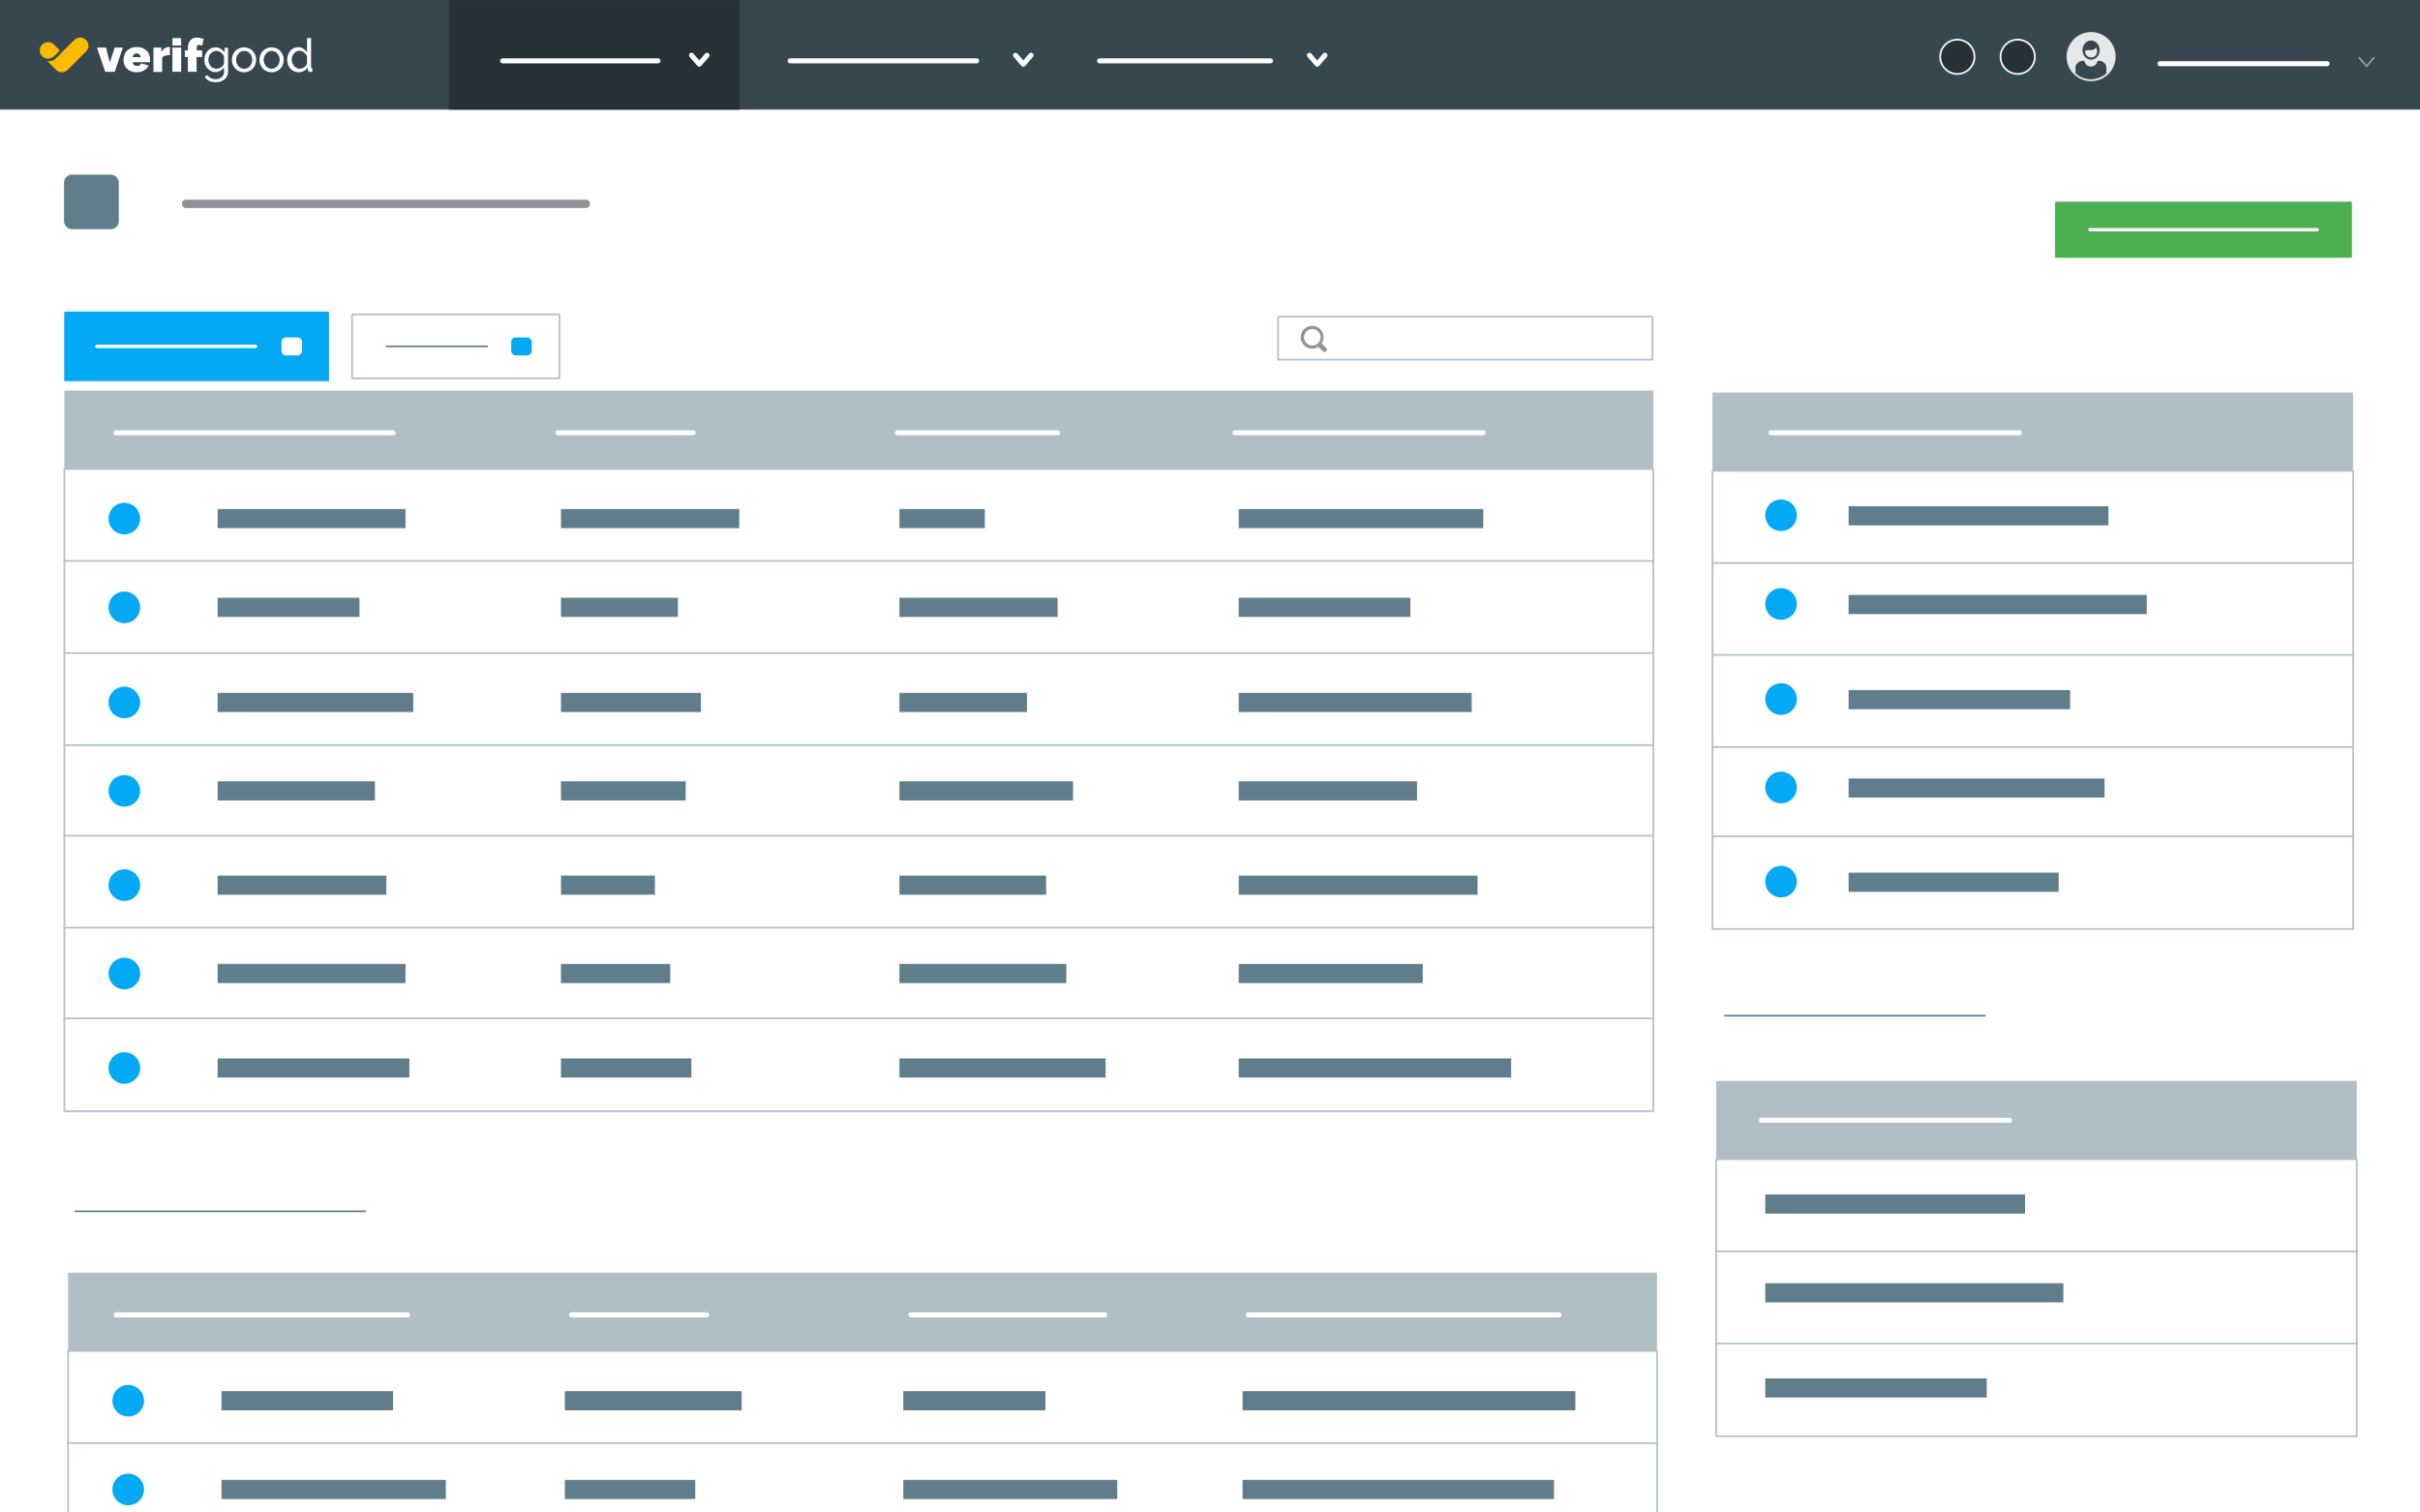 <svg xmlns="http://www.w3.org/2000/svg" xmlns:xlink="http://www.w3.org/1999/xlink" viewBox="0 0 1440 900" xmlns:v="https://vecta.io/nano"><style><![CDATA[.a{clip-path:url(#D)}.b{fill:#fff}.c{stroke-miterlimit:10}.d{stroke:#b0bec5}.e{fill:#607d8b}.f{stroke-linecap:round}.g{stroke-linejoin:round}.h{stroke:#fff}.i{fill:#b0bec5}.j{fill:#03a9f4}.k{stroke-width:3}]]></style><path d="M0 0h1440v900H0z" class="b"/><defs><path id="A" d="M0 0h1440v900H0z"/><path id="B" d="M83.4 418a9.39 9.39 0 0 1-9.4 9.4h0a9.39 9.39 0 0 1-9.4-9.4h0a9.39 9.39 0 0 1 9.4-9.4h0a9.39 9.39 0 0 1 9.4 9.4h0z"/><path id="C" d="M85.7 833.5a9.39 9.39 0 0 1-9.4 9.4h0a9.39 9.39 0 0 1-9.4-9.4h0a9.39 9.39 0 0 1 9.4-9.4h0c5.1 0 9.4 4.2 9.4 9.4h0z"/></defs><clipPath id="D"><use xlink:href="#A"/></clipPath><path d="M0 0h1440v65.2H0z" fill="#37474f" class="a"/><path d="M267.1.1h173v65.2h-173z" fill="#263238" class="a"/><path d="M38.3 232.4h945.5v46.8H38.3z" class="a i"/><g class="b c d"><path d="M38.3 279.1h945.5v55.2H38.3z" class="a"/><path d="M38.3 333.8h945.5V389H38.3z" class="a"/></g><path d="M129.5 355.7h84.4v11.4h-84.4zm0-52.8h111.8v11.4H129.5zm405.7 0H586v11.4h-50.8zm0 52.8h94.1v11.4h-94.1zm201.9-52.8h145.5v11.4H737.1zm0 52.8h102.1v11.4H737.1zm-403.3-52.8h106.1v11.4H333.8zm0 52.8h69.6v11.4h-69.6z" class="a e"/><path d="M1019 233.6h381.2v46.8H1019z" class="a i"/><g class="b c d"><path d="M1019 280.2h381.2v55.2H1019z" class="a"/><path d="M1019 335h381.2v55.2H1019zM38.3 388.6h945.5v55.2H38.3z" class="a"/><path d="M38.3 443.4h945.5v55.2H38.3z" class="a"/></g><path d="M129.5 464.9h93.6v11.4h-93.6zm0-52.6h116.4v11.4H129.5zm405.7 0h75.9v11.4h-75.9zm0 52.6h103.3v11.4H535.2zm201.9-52.6h138.6v11.4H737.1zm0 52.6h106.1v11.4H737.1zm-403.3-52.6h83.3v11.4h-83.3zm0 52.6H408v11.4h-74.2z" class="a e"/><g class="b c d"><path d="M1019 389.7h381.2v55.2H1019z" class="a"/><path d="M1019 444.5h381.2v55.2H1019zM38.3 497.3h945.5v55.2H38.3z" class="a"/><path d="M38.3 552h945.5v55.2H38.3z" class="a"/></g><path d="M129.5 573.6h111.8V585H129.5zm0-52.6h100.4v11.4H129.5zm405.7 0h87.3v11.4h-87.3zm0 52.6h99.3V585h-99.3zM737.1 521h142.1v11.4H737.1zm0 52.6h109.5V585H737.1zM333.8 521h55.9v11.4h-55.9zm0 52.6h65V585h-65z" class="a e"/><path d="M1019 497.6h381.2v55.2H1019z" class="a b c d"/><path d="M195.8 226.8v-40.6s0-.8-.8-.8H39s-.8 0-.8.8v40.6" class="a j"/><g class="a b c d"><path d="M210.1 187.1s-.6 0-.6.7v37.3h123.4v-37.3s0-.7-.6-.7H210.1z"/></g><path d="M1223.7 120s-.9 0-.9.6v32.8h176.7v-32.8s0-.6-.9-.6h-174.9z" fill="#4caf50" class="a"/><g class="a"><path d="M1244.3 47.2c7.4 0 13.5-6 13.5-13.5 0-7.4-6-13.5-13.5-13.5-7.4 0-13.5 6-13.5 13.5s6 13.5 13.5 13.5" fill="#e6e7e8"/><path d="M1244.3 47.2c7.4 0 13.5-6 13.5-13.5 0-7.4-6-13.5-13.5-13.5-7.4 0-13.5 6-13.5 13.5s6 13.5 13.5 13.5z" fill="none" stroke="#e6e7e8" stroke-width="2.2"/><path d="M1244.3 29.8c1.3 0 2.4-.7 2.8-1.5.5.6.8 1.4.8 2.3 0 2-1.6 3.6-3.6 3.6s-3.6-1.6-3.6-3.6c-.1-.9 2.3-.8 3.6-.8m0 5.7c2.8 0 5.1-2.5 5.1-5.7 0-3.1-2.3-5.7-5.1-5.7s-5.1 2.5-5.1 5.7 2.3 5.7 5.1 5.7m9.1 8.1v-3.3c0-2.3-2-4.1-4.6-4.1h-.4c-.2 0-.4.2-.4.3-.2 1.7-1.8 3.1-3.8 3.1s-3.6-1.4-3.8-3.1c0-.2-.2-.3-.4-.3h-.4c-2.5 0-4.6 1.8-4.6 4.1v3.3c2.4 2.2 5.6 3.6 9.1 3.6 3.7 0 6.9-1.4 9.3-3.6" fill="#37474f"/></g><g class="c"><g fill="none"><path d="M779.2 32.9l4.5 5.2.1.1c.1 0 .1 0 .1-.1l4.5-5.2m-184.1 0l4.5 5.2.1.1c.1 0 .1 0 .1-.1l4.5-5.2m-202 0l4.5 5.2.1.1c.1 0 .1 0 .1-.1l4.5-5.2" class="a f g h k"/><path d="M1403.6 34.1l4.5 5.2.1.1c.1 0 .1 0 .1-.1l4.5-5.2" stroke="#9e9da9" class="a"/></g><path d="M38.3 606h945.5v55.2H38.3z" class="a b d"/></g><path d="M129.5 629.8h114.1v11.4H129.5zm405.7 0h122.7v11.4H535.2zm201.9 0h162.1v11.4H737.1zm-403.3 0h77.6v11.4h-77.6zM1100 301.2h154.6v11.4H1100zm0 52.8h177.4v11.4H1100zm0 56.6h131.8V422H1100zm0 52.6h152.3v11.4H1100zm0 56.1h125v11.4h-125z" class="a e"/><path d="M40.5 757.3H986v46.8H40.5z" class="a i"/><g class="b c d"><path d="M40.5 803.9H986v55.2H40.5z" class="a"/><path d="M40.5 858.7H986v55.2H40.5z" class="a"/></g><path d="M131.8 880.6h133.5V892H131.8zm0-52.8h102.1v11.4H131.8zm405.7 0h84.6v11.4h-84.6zm0 52.8h127.3V892H537.5zm201.9-52.8h198v11.4h-198zm0 52.8h185.3V892H739.4zm-403.3-52.8h105.2v11.4H336.1zm0 52.8h77.6V892h-77.6z" class="a e"/><g class="a j"><path d="M83.4 308.6A9.39 9.39 0 0 1 74 318h0a9.39 9.39 0 0 1-9.4-9.4h0a9.39 9.39 0 0 1 9.4-9.4h0a9.39 9.39 0 0 1 9.4 9.4h0zm0 52.8a9.39 9.39 0 0 1-9.4 9.4h0a9.39 9.39 0 0 1-9.4-9.4h0A9.39 9.39 0 0 1 74 352h0a9.39 9.39 0 0 1 9.4 9.4h0z"/><use xlink:href="#B"/><path d="M83.4 470.6A9.39 9.39 0 0 1 74 480h0a9.39 9.39 0 0 1-9.4-9.4h0a9.39 9.39 0 0 1 9.4-9.4h0a9.39 9.39 0 0 1 9.4 9.4h0zm0 108.7a9.39 9.39 0 0 1-9.4 9.4h0a9.39 9.39 0 0 1-9.4-9.4h0a9.39 9.39 0 0 1 9.4-9.4h0a9.39 9.39 0 0 1 9.4 9.4h0zm0-52.6a9.39 9.39 0 0 1-9.4 9.4h0a9.39 9.39 0 0 1-9.4-9.4h0a9.39 9.39 0 0 1 9.4-9.4h0a9.39 9.39 0 0 1 9.4 9.4h0zm0 108.8a9.39 9.39 0 0 1-9.4 9.4h0a9.39 9.39 0 0 1-9.4-9.4h0a9.39 9.39 0 0 1 9.4-9.4h0a9.39 9.39 0 0 1 9.4 9.4h0z"/><use xlink:href="#C"/><path d="M85.7 886.3a9.39 9.39 0 0 1-9.4 9.4h0a9.39 9.39 0 0 1-9.4-9.4h0a9.39 9.39 0 0 1 9.4-9.4h0c5.1 0 9.4 4.2 9.4 9.4h0z"/></g><g class="a j"><path d="M1069.2 306.6a9.39 9.39 0 0 1-9.4 9.4h0a9.39 9.39 0 0 1-9.4-9.4h0a9.39 9.39 0 0 1 9.4-9.4h0a9.39 9.39 0 0 1 9.4 9.4h0zm0 52.8a9.39 9.39 0 0 1-9.4 9.4h0a9.39 9.39 0 0 1-9.4-9.4h0a9.39 9.39 0 0 1 9.4-9.4h0a9.39 9.39 0 0 1 9.4 9.4h0zm0 56.6a9.39 9.39 0 0 1-9.4 9.4h0a9.39 9.39 0 0 1-9.4-9.4h0a9.39 9.39 0 0 1 9.4-9.4h0c5.2-.1 9.4 4.2 9.4 9.4h0zm0 52.6a9.39 9.39 0 0 1-9.4 9.4h0a9.39 9.39 0 0 1-9.4-9.4h0a9.39 9.39 0 0 1 9.4-9.4h0a9.39 9.39 0 0 1 9.4 9.4h0zm0 56a9.39 9.39 0 0 1-9.4 9.4h0a9.39 9.39 0 0 1-9.4-9.4h0a9.39 9.39 0 0 1 9.4-9.4h0a9.39 9.39 0 0 1 9.4 9.4h0z"/></g><path d="M761.6 188.5s-1.1 0-1.1.5v25h222.8v-25.1s0-.5-1.1-.5H761.6z" class="a b c d"/><path d="M70.7 131.5a4.91 4.91 0 0 1-4.9 4.9H43a4.91 4.91 0 0 1-4.9-4.9v-22.8c0-2.7 2.2-4.8 4.9-4.8h22.8c2.7 0 4.9 2.2 4.9 4.8v22.8z" class="a e"/><path d="M780.9 195.8a4.91 4.91 0 0 0-4.9 4.9 4.91 4.91 0 0 0 4.9 4.9 4.91 4.91 0 0 0 4.9-4.9 4.91 4.91 0 0 0-4.9-4.9m8.3 13.2c-.6.6-1.5.6-2.1 0l-2.6-2.6c-1.1.7-2.3 1.1-3.7 1.1a6.81 6.81 0 0 1-6.8-6.8 6.81 6.81 0 0 1 6.8-6.8 6.81 6.81 0 0 1 6.8 6.8c0 1.4-.4 2.6-1.1 3.7l2.6 2.6c.7.5.7 1.5.1 2" fill="#929497" class="a"/><path d="M1021.2 643.2h381.2V690h-381.2z" class="a i"/><g class="b c d"><path d="M1021.2 689.8h381.2V745h-381.2z" class="a"/><path d="M1021.2 744.6h381.2v55.2h-381.2z" class="a"/><path d="M1021.2 799.4h381.2v55.2h-381.2z" class="a"/></g><path d="M1050.4 710.8H1205v11.4h-154.6zm0 52.8h177.4V775h-177.4zm0 56.6h131.8v11.4h-131.8z" class="a e"/><g class="c"><g fill="none"><path d="M470.2 36.2h110.9m-282 0h92.4M69.1 257.5h164.8m501 0h147.7m171.2 0h147.8m-153.5 409.1h147.7M332.1 257.5h80.4m121.5 0h95.3M69.2 782.4h173.3m500.3 0h184.9m-587.6 0h80.4m121.5 0h115.4" class="a f g h k"/><path d="M110.7 121.3h237.9" stroke="#90929a" stroke-width="5" class="a f g"/><path d="M44.5 720.8h173.2m808.2-116.4h155.7" class="a" stroke="#607d8b"/><g class="h f g"><path d="M654.3 36.2H756m529.3 1.7h99.4" class="a k"/><path d="M57.6 206.1h94.5" stroke-width="2" class="a"/></g><path d="M229.6 206.1h60.7" stroke="#607d8b" class="a"/></g><path d="M1210.8 33.8c0 5.6-4.6 10.2-10.2 10.2s-10.2-4.6-10.2-10.2 4.6-10.2 10.2-10.2c5.7 0 10.2 4.5 10.2 10.2zm-35.9 0c0 5.6-4.6 10.2-10.2 10.2s-10.2-4.6-10.2-10.2 4.6-10.2 10.2-10.2a10.18 10.18 0 0 1 10.2 10.2z" class="a h" fill="#263238"/></g><path d="M316.4 208.7c0 1.5-1.2 2.8-2.7 2.8h-6.8c-1.5 0-2.7-1.2-2.7-2.8v-5.2a2.69 2.69 0 0 1 2.7-2.7h6.8a2.69 2.69 0 0 1 2.7 2.7v5.2z" class="a j"/><path d="M179.7 208.7c0 1.5-1.2 2.8-2.7 2.8h-6.8c-1.5 0-2.7-1.2-2.7-2.8v-5.2a2.69 2.69 0 0 1 2.7-2.7h6.8a2.69 2.69 0 0 1 2.7 2.7v5.2z" class="a b"/><g class="a e"/><path d="M1243.6 136.7h135.2" fill="none" stroke-width="2" class="a c f g h"/><g class="a"><path d="M51.2 23.8c-1.9-1.9-5.1-1.9-7 0L33.1 34.9s-1.5 1.5-3.6 1.5c-.5 0-1-.1-1.5-.2l5.5 5.5c1.9 1.8 4.9 1.7 6.8-.2l10.8-10.8a4.8 4.8 0 0 0 .1-6.9zm-18.9 9.6l3.3-3.4-3.4-3.4c-.9-.9-2.2-1.5-3.6-1.5a4.91 4.91 0 0 0-4.9 4.9 4.91 4.91 0 0 0 4.9 4.9c2.2-.1 3.7-1.5 3.7-1.5z" fill="#fbbb00"/><path d="M81.4 43c-1.3 0-2.4-.2-3.4-.6s-1.8-.9-2.5-1.6-1.2-1.5-1.5-2.3c-.4-.9-.5-1.8-.5-2.8s.2-2 .5-3a6.08 6.08 0 0 1 1.5-2.4c.7-.7 1.5-1.3 2.5-1.7s2.1-.6 3.4-.6 2.4.2 3.4.6 1.8 1 2.5 1.6a6.08 6.08 0 0 1 1.5 2.4c.3.9.5 1.9.5 2.8v.8c0 .3-.1.5-.1.8H79c.1.8.3 1.3.8 1.7.5.3 1.1.5 1.7.5s1.1-.1 1.6-.4.8-.6 1-1.1l4.4 1.3c-.6 1.2-1.5 2.1-2.7 2.8-1.2.8-2.7 1.2-4.4 1.2zm2.3-9c-.1-.7-.4-1.2-.8-1.6s-1-.6-1.6-.6c-.7 0-1.2.2-1.6.6s-.7.9-.8 1.6h4.8zm17.3-1.2c-1 0-1.9.1-2.7.3s-1.4.6-1.8 1.1v8.6h-5.2V28.3H96V31c.5-1 1.2-1.7 1.9-2.2.8-.5 1.6-.8 2.5-.8h.7v4.8zm1.6-5.7v-4.4h5.2v4.4h-5.2zm0 15.6V28.3h5.2v14.4h-5.2zm9.2 0v-8.8H110V30h1.8v-1.6c0-.9.1-1.7.4-2.5.3-.7.6-1.4 1.1-1.9s1-.9 1.7-1.2c.6-.3 1.4-.4 2.2-.4 1.2 0 2.5.3 4 .8l-.9 3.9-1-.3c-.4-.1-.7-.1-.9-.1-.8 0-1.3.5-1.3 1.4V30h3.2v3.9H117v8.8h-5.2zm16.5.2c-1 0-1.9-.2-2.7-.6s-1.5-.9-2.1-1.6-1-1.4-1.4-2.3c-.3-.9-.5-1.8-.5-2.7 0-1 .2-2 .5-2.9s.8-1.7 1.4-2.4 1.3-1.2 2.1-1.6 1.7-.6 2.7-.6c1.2 0 2.3.3 3.1.9.9.6 1.6 1.3 2.2 2.2v-2.9h2.1v14.2c0 1-.2 1.9-.6 2.7s-.9 1.4-1.6 2c-.7.5-1.4.9-2.3 1.2s-1.8.4-2.8.4c-1.6 0-3-.3-4-.8-1-.6-1.9-1.3-2.5-2.3l1.4-1.2c.6.8 1.3 1.5 2.2 1.9s1.9.6 2.9.6c.7 0 1.3-.1 1.9-.3a5.3 5.3 0 0 0 1.5-.8c.4-.4.8-.8 1.1-1.4.3-.5.4-1.2.4-1.9V40c-.3.4-.6.8-1 1.2s-.8.7-1.2.9-.9.4-1.4.6c-.4.1-.9.2-1.4.2zm.7-2c.5 0 1-.1 1.5-.3s.9-.4 1.3-.7a4.74 4.74 0 0 0 1-1c.3-.4.5-.8.5-1.2v-4.1c-.2-.5-.5-.9-.8-1.3a5.73 5.73 0 0 0-1.1-1.1c-.4-.3-.8-.5-1.3-.7s-.9-.2-1.4-.2c-.7 0-1.4.2-2 .5s-1.1.7-1.5 1.2-.7 1.1-.9 1.7-.3 1.3-.3 2 .1 1.4.4 2 .6 1.2 1 1.7 1 .9 1.6 1.1c.7.3 1.3.4 2 .4zm16.2 2.1c-1.1 0-2.1-.2-2.9-.6-.9-.4-1.6-.9-2.3-1.6-.6-.7-1.1-1.5-1.5-2.4-.3-.9-.5-1.8-.5-2.8a8.21 8.21 0 0 1 .5-2.8c.4-.9.8-1.7 1.5-2.4.6-.7 1.4-1.2 2.3-1.6s1.9-.6 2.9-.6c1.1 0 2 .2 2.9.6s1.7.9 2.3 1.6 1.1 1.5 1.5 2.4.5 1.8.5 2.8-.2 1.9-.5 2.8a6.08 6.08 0 0 1-1.5 2.4c-.6.7-1.4 1.2-2.3 1.6-.8.4-1.8.6-2.9.6zm-4.7-7.4c0 .7.1 1.4.4 2.1.2.6.6 1.2 1 1.7s.9.8 1.5 1.1 1.2.4 1.9.4 1.3-.1 1.9-.4 1.1-.7 1.5-1.1c.4-.5.8-1.1 1-1.7s.4-1.3.4-2.1c0-.7-.1-1.4-.4-2.1-.2-.6-.6-1.2-1-1.7s-.9-.9-1.5-1.1c-.6-.3-1.2-.4-1.9-.4s-1.3.1-1.9.4-1.1.7-1.5 1.2-.8 1-1 1.7c-.3.6-.4 1.3-.4 2zm21.2 7.4c-1.1 0-2.1-.2-3-.6s-1.6-.9-2.3-1.6c-.6-.7-1.1-1.5-1.5-2.4-.3-.9-.5-1.8-.5-2.8a8.21 8.21 0 0 1 .5-2.8c.4-.9.9-1.7 1.5-2.4s1.4-1.2 2.3-1.6 1.9-.6 2.9-.6c1.1 0 2 .2 2.9.6s1.7.9 2.3 1.6 1.1 1.5 1.5 2.4.5 1.8.5 2.8-.2 1.9-.5 2.8a6.08 6.08 0 0 1-1.5 2.4c-.6.7-1.4 1.2-2.3 1.6-.8.4-1.8.6-2.8.6zm-4.8-7.4c0 .7.1 1.4.4 2.1.3.6.6 1.2 1 1.7s.9.8 1.5 1.1 1.2.4 1.9.4 1.3-.1 1.8-.4c.6-.3 1.1-.7 1.5-1.1.4-.5.8-1.1 1-1.7s.4-1.3.4-2.1c0-.7-.1-1.4-.4-2.1-.2-.6-.6-1.2-1-1.7s-.9-.9-1.5-1.1c-.6-.3-1.2-.4-1.8-.4s-1.3.1-1.9.4-1.1.7-1.5 1.2-.8 1-1 1.7c-.3.6-.4 1.3-.4 2zm20.8 7.4c-1 0-1.9-.2-2.7-.6s-1.6-.9-2.2-1.6-1.1-1.5-1.4-2.4-.5-1.8-.5-2.8.2-2 .5-2.9.8-1.7 1.3-2.4c.6-.7 1.3-1.2 2.1-1.6s1.7-.6 2.6-.6c1.2 0 2.2.3 3.1.9s1.6 1.3 2.2 2.2v-8.6h2.4v17.1c0 .6.3.9.8.9v2.1c-.3 0-.5.1-.6.1h-.5c-.5 0-.9-.2-1.2-.5-.4-.3-.5-.7-.5-1.1V40c-.6.9-1.3 1.7-2.3 2.2s-2 .8-3.1.8zm.6-2.1c.4 0 .9-.1 1.4-.2.5-.2.9-.4 1.3-.7s.8-.6 1.1-1 .5-.8.6-1.3v-4.1c-.2-.5-.4-.9-.7-1.3a5.73 5.73 0 0 0-1.1-1.1c-.4-.3-.8-.5-1.3-.7s-.9-.3-1.4-.3c-.7 0-1.4.2-1.9.5-.6.3-1.1.7-1.5 1.2s-.7 1.1-.9 1.7-.3 1.3-.3 2 .1 1.4.4 2 .6 1.2 1 1.7 1 .9 1.5 1.1c.5.4 1.1.5 1.8.5zm-110-12.6h0l-3 8.9-2.2-8.9h-5.4l4.9 14.4h5.7l4.8-14.4z" class="b"/></g></svg>
